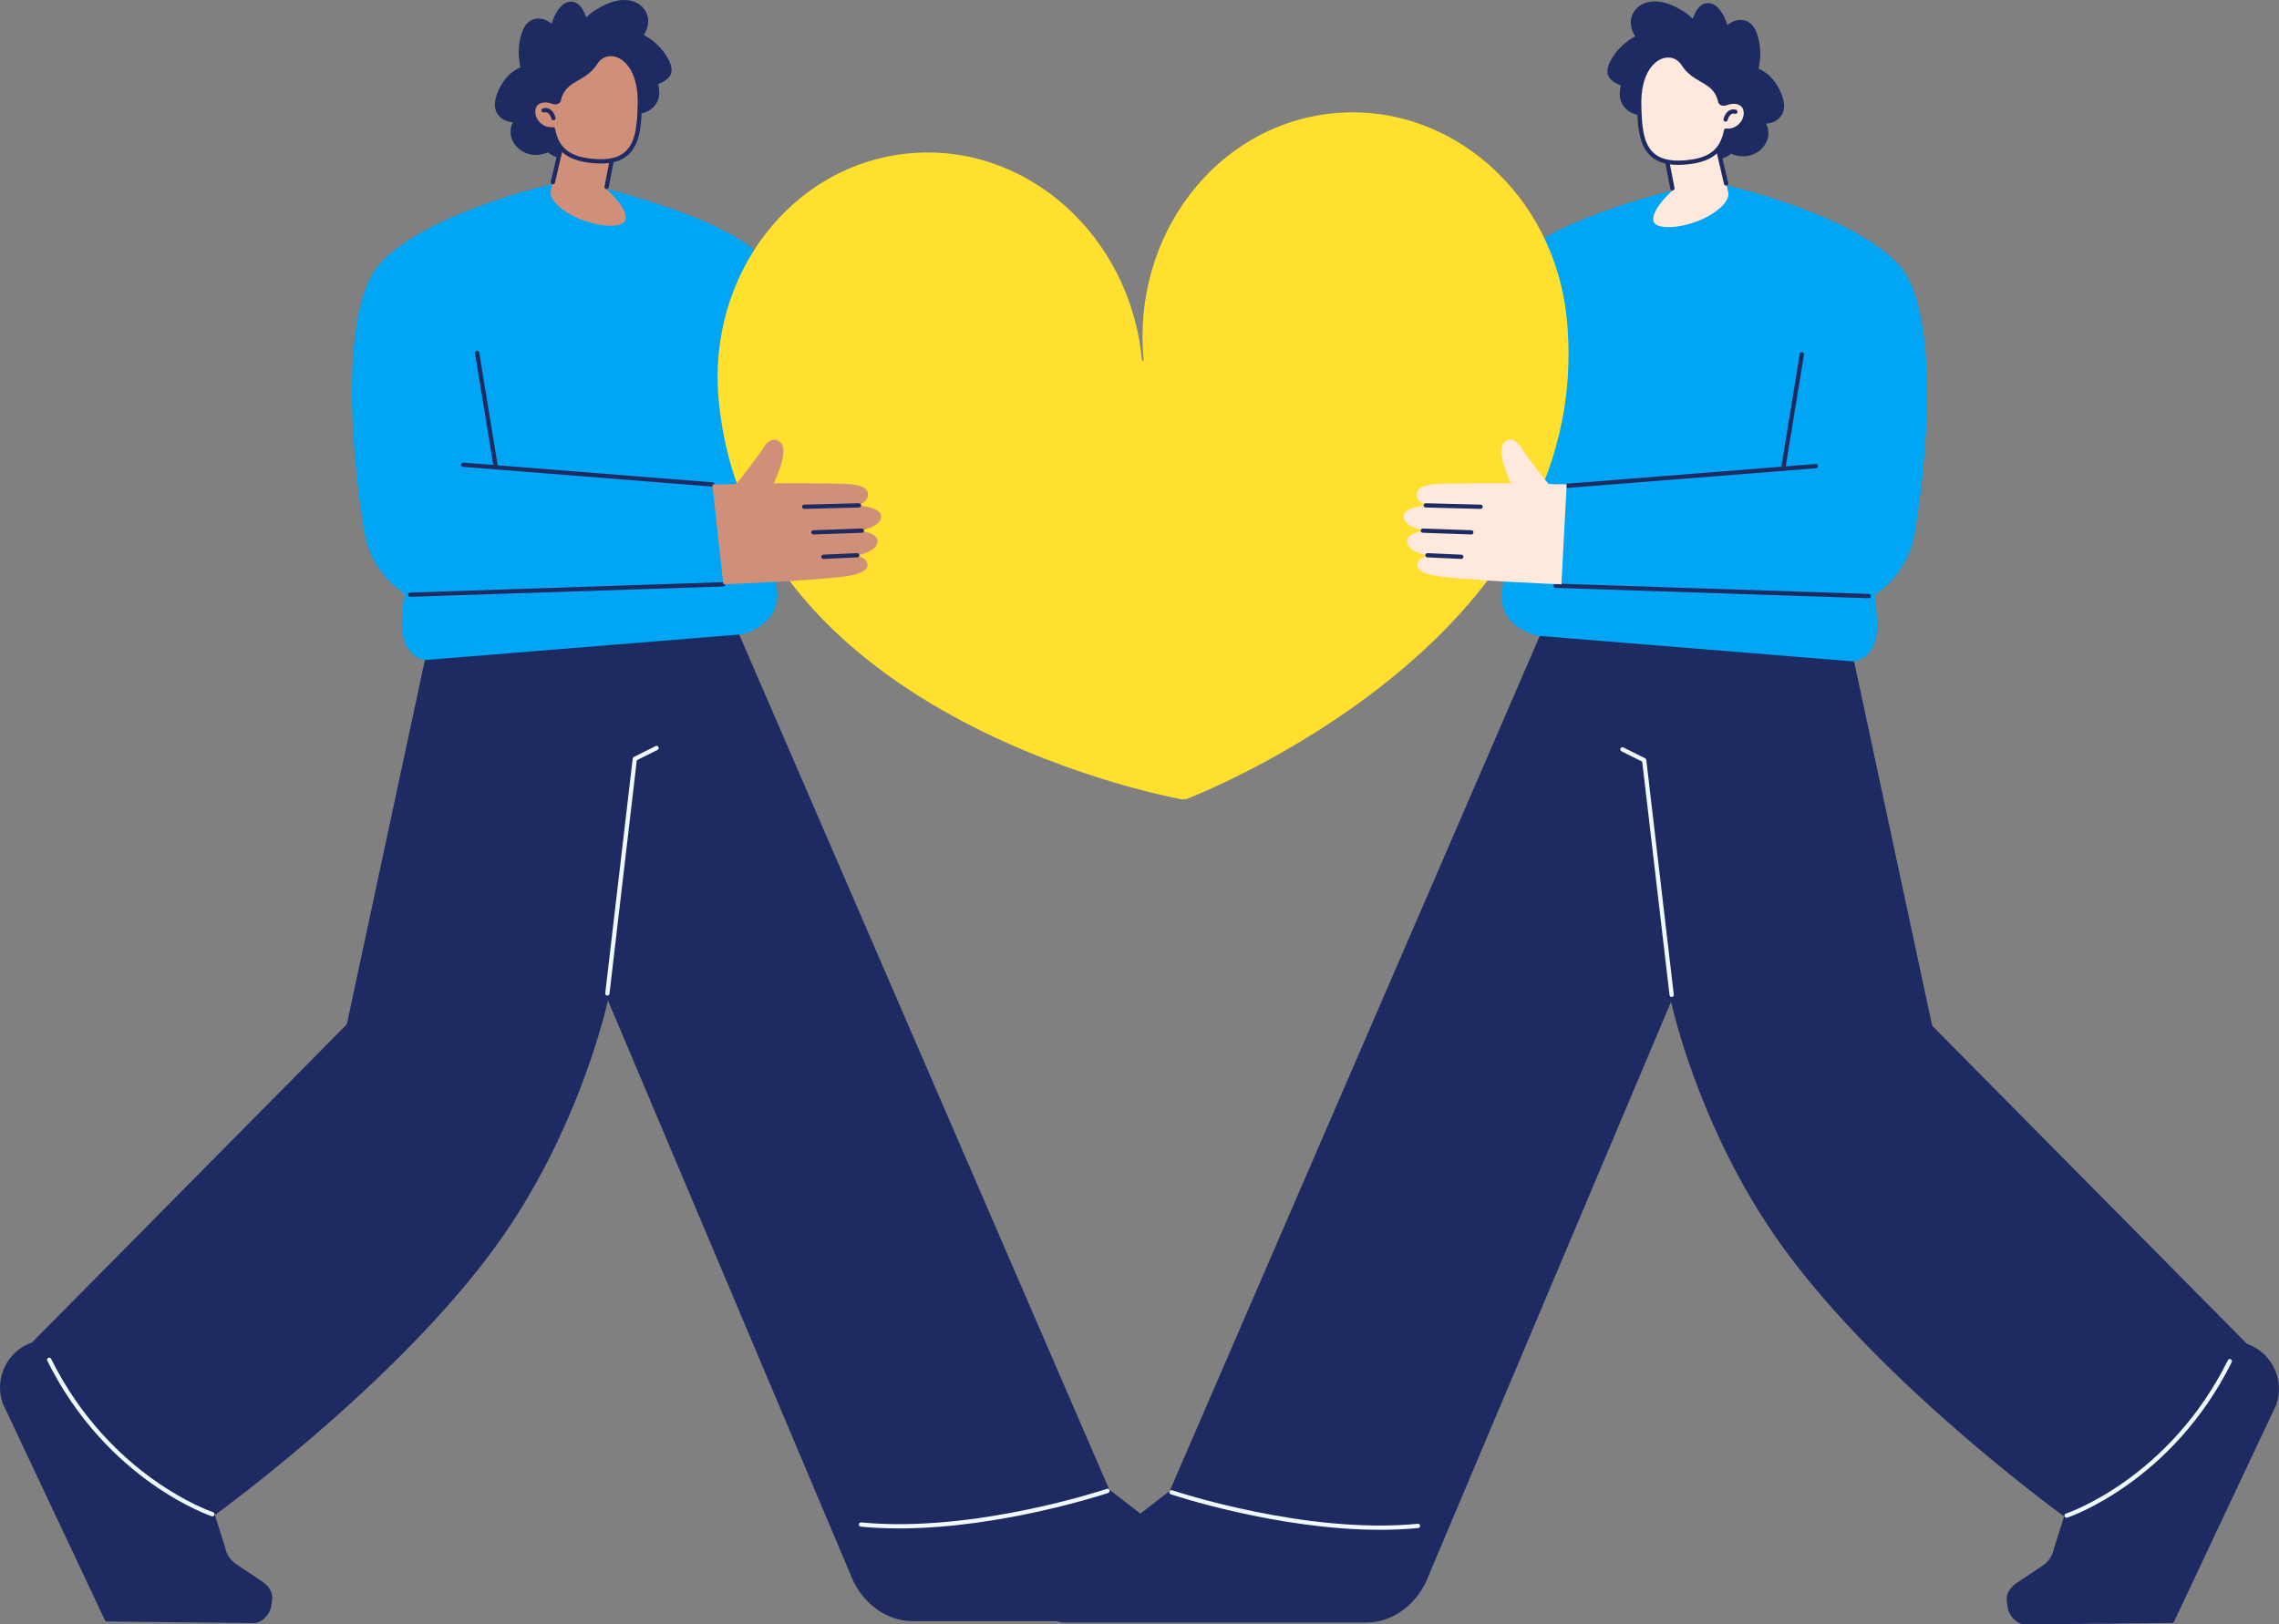 <?xml version="1.0" encoding="UTF-8"?>
<svg xmlns="http://www.w3.org/2000/svg" width="662" height="472" viewBox="0 0 662 472" fill="none">
  <rect x="0" y="0" width="662" height="472" fill="#808080" stroke="none"/>
  <g clip-path="url(#clip0_3073_38653)">
    <path d="M449.149 181.995L340.287 433.6L305.827 460.234C303.68 461.845 303.402 464.504 303.879 466.09L304.13 466.868C304.922 469.442 306.664 470.829 309.353 470.829H396.946C405.014 470.829 411.777 464.889 414.52 457.309L485.579 289.069C485.579 289.069 492.528 324.415 515.901 358.494C544.604 400.349 600.299 440.38 600.299 440.38L597.234 450.051C596.829 452.244 595.556 454.181 593.702 455.419L585.767 460.728C584.319 461.901 583.417 463.257 583.533 464.886L583.808 467.019C584.081 469.021 586.241 471.396 588.262 471.379L630.953 470.936L660.639 407.924C663.059 400.961 659.338 393.362 652.353 390.998L560.694 298.348L537.419 189.701L449.154 181.995H449.149Z" fill="#1E2B62"></path>
    <path d="M583.195 467.098L582.917 464.931C582.796 463.224 583.599 461.691 585.423 460.215L593.358 454.906C595.064 453.766 596.255 451.955 596.626 449.94C596.632 449.914 596.637 449.889 596.646 449.864L599.577 440.619C594.704 437.062 542.62 398.545 515.392 358.845C495.29 329.533 487.228 298.932 485.396 291.1L415.106 457.52C412.091 465.852 404.794 471.447 396.949 471.447H309.355C306.436 471.447 304.424 469.926 303.542 467.056L303.286 466.267C302.707 464.342 303.14 461.478 305.447 459.746L339.781 433.21L448.578 181.751C448.685 181.507 448.929 181.35 449.202 181.381L537.466 189.087C537.736 189.11 537.961 189.309 538.017 189.573L561.255 298.042L652.684 390.462C656.157 391.678 658.953 394.159 660.574 397.466C662.215 400.819 662.443 404.606 661.217 408.129C661.209 408.149 661.203 408.171 661.192 408.191L631.505 471.203C631.404 471.419 631.188 471.557 630.952 471.559L588.261 472.003H588.233C585.805 472.003 583.49 469.333 583.186 467.104L583.195 467.098ZM660.065 407.691C661.17 404.491 660.959 401.052 659.467 398.008C657.972 394.957 655.376 392.674 652.153 391.585C652.06 391.554 651.978 391.501 651.911 391.433L560.252 298.784C560.168 298.699 560.111 298.593 560.086 298.478L536.907 190.28L449.544 182.653L340.86 433.848C340.818 433.943 340.753 434.027 340.672 434.092L306.203 460.731C304.238 462.208 304.092 464.639 304.472 465.903L304.725 466.689C305.455 469.061 306.97 470.212 309.355 470.212H396.949C404.274 470.212 411.102 464.942 413.951 457.07L485.008 288.831C485.112 288.581 485.373 288.427 485.643 288.455C485.913 288.483 486.135 288.685 486.188 288.952C486.259 289.303 493.379 324.558 516.414 358.146C544.727 399.432 600.108 439.479 600.664 439.881C600.88 440.038 600.973 440.316 600.892 440.571L597.837 450.206C597.396 452.534 596.016 454.622 594.047 455.939L586.156 461.214C584.715 462.385 584.06 463.572 584.147 464.81L584.42 466.938C584.647 468.614 586.539 470.762 588.236 470.762H588.253L630.553 470.324L660.06 407.694L660.065 407.691Z" fill="#1E2B62"></path>
    <path d="M562.757 312.869C562.788 312.869 562.819 312.869 562.85 312.863C563.19 312.812 563.423 312.498 563.373 312.161L561.31 298.259C561.26 297.922 560.942 297.689 560.608 297.737C560.268 297.787 560.034 298.102 560.085 298.439L562.147 312.341C562.192 312.65 562.457 312.869 562.76 312.869H562.757Z" fill="#1E2B62"></path>
    <path d="M485.579 289.688C485.602 289.688 485.627 289.688 485.652 289.682C485.992 289.643 486.237 289.334 486.195 288.994L478.214 220.822C478.189 220.615 478.063 220.435 477.877 220.339L471.561 217.184C471.254 217.032 470.883 217.156 470.729 217.462C470.577 217.768 470.701 218.138 471.007 218.293L477.026 221.3L484.967 289.14C485.003 289.455 485.27 289.688 485.582 289.688H485.579Z" fill="#F0F9FD"></path>
    <path d="M600.306 441.001C600.371 441.001 600.432 440.99 600.497 440.97C600.798 440.872 630.889 430.763 648.271 395.78C648.423 395.474 648.299 395.103 647.993 394.949C647.687 394.797 647.316 394.92 647.164 395.226C630.023 429.721 600.413 439.693 600.115 439.788C599.789 439.895 599.612 440.243 599.719 440.569C599.803 440.83 600.047 440.995 600.309 440.995L600.306 441.001Z" fill="#F0F9FD"></path>
    <path d="M400.859 444.505C404.591 444.505 408.311 444.345 411.964 443.988C412.304 443.955 412.554 443.651 412.521 443.312C412.487 442.972 412.189 442.722 411.843 442.756C379.173 445.945 340.874 433.143 340.491 433.014C340.165 432.907 339.814 433.079 339.705 433.402C339.595 433.724 339.769 434.075 340.092 434.188C340.435 434.303 370.945 444.505 400.859 444.505Z" fill="#F0F9FD"></path>
    <path d="M542.801 160.73C542.801 160.73 545.451 176.269 545.271 182.49C545.007 191.608 538.474 192.192 538.474 192.192L446.567 184.725C446.567 184.725 434.44 182.235 436.432 170.786C438.424 159.337 442.161 150.873 442.161 150.873L542.801 160.73Z" fill="#00A5F3"></path>
    <path d="M451.624 170.174L526.935 177.147C541.058 178.655 553.902 168.885 556.2 154.882C560.977 125.752 562.357 88.47 551.412 76.769C537.562 61.96 501.387 53.838 501.387 53.838L485.745 55.362C485.745 55.362 457.193 62.26 444.107 72.066C431.022 81.873 433.615 162.198 433.615 162.198L451.624 170.171V170.174Z" fill="#00A5F3"></path>
    <path d="M455.086 141.785C455.103 141.785 455.12 141.785 455.137 141.785L527.512 136.053C527.852 136.024 528.107 135.727 528.079 135.387C528.051 135.047 527.762 134.795 527.413 134.82L455.038 140.553C454.698 140.581 454.443 140.878 454.471 141.218C454.496 141.541 454.769 141.788 455.089 141.788L455.086 141.785Z" fill="#1E2B62"></path>
    <path d="M517.97 136.8C518.268 136.8 518.532 136.583 518.582 136.28L524.014 103.046C524.07 102.709 523.84 102.389 523.502 102.336C523.162 102.283 522.845 102.51 522.792 102.847L517.36 136.081C517.304 136.418 517.534 136.738 517.871 136.791C517.905 136.797 517.939 136.8 517.973 136.8H517.97Z" fill="#1E2B62"></path>
    <path d="M542.87 173.818C543.202 173.818 543.477 173.554 543.489 173.22C543.5 172.877 543.233 172.591 542.89 172.58L451.922 169.57C451.582 169.551 451.293 169.826 451.282 170.168C451.27 170.511 451.537 170.797 451.88 170.808L542.848 173.818C542.848 173.818 542.862 173.818 542.87 173.818Z" fill="#1E2B62"></path>
    <path d="M517.437 27.229C516.479 24.826 515.018 22.703 512.919 21.159C512.264 20.679 511.562 20.278 510.826 19.941C511.553 16.746 511.494 13.377 510.517 10.225C509.853 8.085 508.567 6.1 506.158 5.822C504.481 5.629 502.994 6.283 501.75 7.291C501.415 6.1 500.935 4.955 500.277 3.883C499.367 2.395 497.951 0.834 496.051 0.879C494.199 0.921 492.983 2.47 492.292 4.023C492.084 4.489 491.89 4.961 491.707 5.435C491.612 5.348 491.513 5.261 491.415 5.177C490.454 4.242 489.364 3.445 488.183 2.813C486.351 1.701 484.373 0.873 482.35 0.542C480.234 0.196 477.992 0.449 476.216 1.738C474.46 3.012 473.496 5.028 473.738 7.207C473.878 8.464 474.342 9.573 475.013 10.556C472.358 11.948 470.068 14.04 468.461 16.578C467.171 18.619 465.951 21.311 468.076 23.242C468.84 23.939 469.79 24.441 470.813 24.817C470.453 26.314 470.341 27.872 470.807 29.304C471.31 30.848 473.075 33.349 477.042 33.515C477.975 33.554 478.871 33.388 479.734 33.094C479.11 35.907 479.759 39.02 481.912 41.033C484.143 43.119 487.503 43.649 490.218 42.445C490.468 42.672 490.729 42.894 491.007 43.102C492.651 44.329 494.627 45.508 496.622 46.033C498.768 46.597 500.898 46.229 502.621 44.815C502.677 44.767 502.736 44.719 502.795 44.669C505.223 45.69 507.94 45.797 510.354 44.301C512.219 43.141 513.585 41.21 513.686 38.978C513.737 37.891 513.47 36.855 513.012 35.898C514.417 35.853 515.777 35.373 516.847 34.287C518.834 32.274 518.396 29.629 517.437 27.226V27.229Z" fill="#1E2B62"></path>
    <path d="M483.173 41.148L485.893 55.306C485.893 55.306 479.998 60.404 480.225 63.913C480.453 67.425 490.827 66.274 497.231 62.215C503.126 58.478 501.994 55.758 501.994 55.758L497.458 36.39L483.173 41.145V41.148Z" fill="#FFE9DD"></path>
    <path d="M485.801 55.345C485.84 55.345 485.88 55.343 485.919 55.334C486.256 55.27 486.475 54.944 486.408 54.61L483.879 41.564L497.001 37.193L500.792 53.462C500.87 53.796 501.202 54.001 501.536 53.925C501.871 53.846 502.079 53.515 502 53.181L498.055 36.249C498.015 36.078 497.906 35.935 497.754 35.851C497.602 35.767 497.423 35.75 497.257 35.803L482.971 40.559C482.676 40.657 482.499 40.957 482.558 41.263L485.191 54.843C485.247 55.138 485.509 55.345 485.798 55.345H485.801Z" fill="#1E2B62"></path>
    <path d="M488.998 18.613C492.398 24.015 498.234 22.999 499.692 29.484C499.819 30.045 500.62 30.41 501.946 29.795C504.25 29.124 506.144 29.88 506.785 31.255C507.717 33.251 506.785 35.823 504.652 37.187C503.612 37.853 502.44 38.094 501.376 37.959C500.24 43.703 497.102 46.673 489.054 47.238C477.067 48.074 476.353 39.753 476.148 30.528C475.831 16.207 485.601 13.223 488.995 18.616L488.998 18.613Z" fill="#FFE9DD"></path>
    <path d="M479.505 45.359C476.065 42.223 475.669 36.791 475.531 30.539C475.326 21.3 479.131 16.844 482.758 15.752C485.4 14.96 488.055 15.951 489.522 18.282C490.93 20.519 492.798 21.603 494.608 22.65C496.974 24.02 499.418 25.438 500.298 29.346C500.306 29.388 500.354 29.416 500.391 29.435C500.593 29.537 501.04 29.534 501.689 29.233C501.717 29.219 501.745 29.208 501.776 29.2C504.229 28.484 506.525 29.222 507.351 30.991C508.419 33.276 507.404 36.162 504.99 37.706C504.038 38.315 502.956 38.633 501.874 38.61C500.511 44.626 496.769 47.313 489.103 47.849C488.53 47.889 487.976 47.908 487.443 47.908C483.995 47.908 481.39 47.069 479.51 45.356L479.505 45.359ZM501.456 37.344C502.425 37.47 503.442 37.226 504.319 36.664C506.179 35.474 507.016 33.211 506.224 31.516C505.769 30.539 504.302 29.77 502.161 30.379C501.265 30.783 500.441 30.845 499.84 30.547C499.446 30.354 499.18 30.022 499.087 29.618C498.325 26.238 496.313 25.073 493.987 23.722C492.141 22.653 490.045 21.437 488.474 18.941C487.294 17.069 485.242 16.3 483.115 16.937C480.069 17.852 476.579 21.954 476.771 30.508C476.903 36.474 477.262 41.636 480.342 44.441C482.247 46.176 485.079 46.886 489.013 46.614C496.327 46.103 499.624 43.641 500.77 37.835C500.829 37.543 501.085 37.336 501.377 37.336C501.402 37.336 501.43 37.336 501.456 37.341V37.344Z" fill="#1E2B62"></path>
    <path d="M501.237 35.351C501.521 35.351 501.773 35.158 501.841 34.868C501.92 34.534 502.26 33.583 502.892 33.195C503.195 33.01 503.538 32.968 503.948 33.069C504.28 33.153 504.617 32.951 504.699 32.62C504.783 32.288 504.581 31.951 504.249 31.87C503.51 31.685 502.836 31.777 502.24 32.145C501.029 32.889 500.65 34.529 500.633 34.596C500.557 34.93 500.768 35.261 501.102 35.337C501.147 35.349 501.195 35.351 501.24 35.351H501.237Z" fill="#1E2B62"></path>
    <path d="M212.851 181.591L321.713 433.196L356.173 459.83C358.32 461.441 358.598 464.1 358.121 465.686L357.871 466.463C357.078 469.038 355.336 470.425 352.647 470.425H265.054C256.987 470.425 250.223 464.484 247.481 456.904L176.424 288.665C176.424 288.665 169.475 324.01 146.102 358.089C117.399 399.945 61.704 439.976 61.704 439.976L64.769 449.647C65.174 451.84 66.447 453.777 68.301 455.015L76.237 460.324C77.683 461.497 78.585 462.853 78.47 464.481L78.195 466.615C77.922 468.617 75.762 470.992 73.741 470.975L31.05 470.531L1.364 407.519C-1.056 400.557 2.665 392.957 9.65 390.593L101.309 297.944L124.584 189.297L212.848 181.591H212.851Z" fill="#1E2B62"></path>
    <path d="M73.765 471.596H73.737L31.046 471.152C30.81 471.152 30.594 471.012 30.493 470.796L0.803 407.784C0.795 407.764 0.786 407.744 0.778 407.722C-0.447 404.199 -0.22 400.411 1.421 397.059C3.04 393.752 5.838 391.27 9.312 390.055L100.74 297.635L123.978 189.166C124.034 188.899 124.259 188.702 124.529 188.68L212.794 180.974C213.064 180.943 213.311 181.1 213.418 181.344L322.214 432.803L356.549 459.339C358.856 461.071 359.288 463.937 358.709 465.86L358.454 466.649C357.571 469.518 355.56 471.04 352.64 471.04H265.047C257.202 471.04 249.904 465.442 246.889 457.112L176.599 290.692C174.77 298.525 166.708 329.126 146.604 358.438C119.376 398.137 67.291 436.655 62.419 440.212L65.35 449.457C65.358 449.482 65.364 449.507 65.369 449.532C65.74 451.548 66.931 453.359 68.637 454.499L76.572 459.807C78.396 461.284 79.202 462.814 79.079 464.524L78.8 466.691C78.494 468.92 76.182 471.59 73.754 471.59L73.765 471.596ZM31.445 469.917L73.746 470.355H73.762C75.462 470.355 77.351 468.207 77.578 466.531L77.851 464.403C77.938 463.162 77.28 461.975 75.842 460.804L67.951 455.529C65.982 454.212 64.602 452.124 64.161 449.796L61.107 440.161C61.025 439.906 61.118 439.628 61.334 439.471C61.891 439.072 117.271 399.022 145.584 357.736C168.619 324.148 175.74 288.893 175.81 288.542C175.863 288.275 176.082 288.073 176.355 288.045C176.625 288.017 176.883 288.169 176.99 288.421L248.047 456.66C250.896 464.532 257.724 469.802 265.05 469.802H352.643C355.028 469.802 356.546 468.648 357.274 466.279L357.526 465.492C357.906 464.229 357.762 461.798 355.796 460.321L321.326 433.682C321.245 433.617 321.177 433.533 321.138 433.438L212.454 182.243L125.091 189.87L101.912 298.067C101.887 298.183 101.831 298.289 101.746 298.374L10.093 391.029C10.025 391.096 9.941 391.15 9.851 391.181C6.631 392.27 4.032 394.552 2.537 397.604C1.048 400.647 0.834 404.083 1.938 407.287L31.445 469.917Z" fill="#1E2B62"></path>
    <path d="M99.247 312.464C99.216 312.464 99.185 312.464 99.154 312.459C98.814 312.408 98.581 312.094 98.632 311.757L100.694 297.855C100.745 297.518 101.062 297.285 101.397 297.332C101.737 297.383 101.97 297.697 101.919 298.034L99.857 311.936C99.812 312.245 99.548 312.464 99.245 312.464H99.247Z" fill="#1E2B62"></path>
    <path d="M176.425 289.284C176.402 289.284 176.377 289.284 176.352 289.278C176.012 289.239 175.767 288.93 175.809 288.59L183.79 220.418C183.815 220.21 183.941 220.031 184.127 219.935L190.443 216.78C190.75 216.628 191.121 216.752 191.275 217.058C191.427 217.364 191.303 217.734 190.997 217.889L184.978 220.895L177.037 288.736C177.001 289.051 176.734 289.284 176.422 289.284H176.425Z" fill="#F0F9FD"></path>
    <path d="M61.702 440.597C61.637 440.597 61.575 440.586 61.511 440.566C61.21 440.468 31.119 430.358 13.737 395.375C13.585 395.069 13.709 394.699 14.015 394.544C14.321 394.393 14.692 394.516 14.844 394.822C31.984 429.317 61.595 439.289 61.893 439.384C62.219 439.491 62.396 439.839 62.289 440.165C62.205 440.426 61.96 440.591 61.699 440.591L61.702 440.597Z" fill="#F0F9FD"></path>
    <path d="M261.149 444.101C257.417 444.101 253.697 443.94 250.044 443.584C249.704 443.55 249.454 443.247 249.487 442.907C249.521 442.568 249.819 442.318 250.165 442.351C282.835 445.541 321.134 432.739 321.517 432.61C321.843 432.503 322.194 432.674 322.303 432.997C322.413 433.32 322.239 433.671 321.916 433.783C321.573 433.898 291.063 444.101 261.149 444.101Z" fill="#F0F9FD"></path>
    <path d="M119.205 160.326C119.205 160.326 116.555 175.865 116.735 182.086C116.999 191.204 123.532 191.788 123.532 191.788L215.439 184.32C215.439 184.32 227.566 181.83 225.574 170.382C223.582 158.933 219.845 150.469 219.845 150.469L119.205 160.326Z" fill="#00A5F3"></path>
    <path d="M210.383 169.772L135.072 176.746C120.949 178.254 108.105 168.484 105.807 154.481C101.03 125.351 99.65 88.069 110.595 76.367C124.445 61.558 160.619 53.437 160.619 53.437L176.262 54.961C176.262 54.961 204.814 61.859 217.899 71.665C230.985 81.471 228.392 161.797 228.392 161.797L210.383 169.77V169.772Z" fill="#00A5F3"></path>
    <path d="M206.925 141.381C206.908 141.381 206.891 141.381 206.874 141.381L134.499 135.648C134.159 135.62 133.904 135.323 133.932 134.983C133.96 134.643 134.249 134.391 134.598 134.416L206.973 140.149C207.313 140.177 207.568 140.474 207.54 140.814C207.515 141.137 207.242 141.384 206.922 141.384L206.925 141.381Z" fill="#1E2B62"></path>
    <path d="M144.029 136.397C143.731 136.397 143.467 136.181 143.417 135.878L137.985 102.644C137.929 102.307 138.159 101.987 138.496 101.934C138.836 101.88 139.154 102.108 139.207 102.444L144.639 135.679C144.695 136.015 144.465 136.335 144.127 136.389C144.094 136.394 144.06 136.397 144.026 136.397H144.029Z" fill="#1E2B62"></path>
    <path d="M119.134 173.414C118.803 173.414 118.527 173.15 118.516 172.816C118.505 172.473 118.772 172.187 119.114 172.176L210.082 169.166C210.422 169.146 210.712 169.422 210.723 169.764C210.734 170.107 210.467 170.393 210.125 170.404L119.157 173.414C119.157 173.414 119.143 173.414 119.134 173.414Z" fill="#1E2B62"></path>
    <path d="M144.56 26.828C145.518 24.424 146.979 22.302 149.078 20.758C149.733 20.278 150.436 19.876 151.172 19.54C150.444 16.345 150.503 12.976 151.481 9.823C152.144 7.684 153.431 5.699 155.839 5.421C157.516 5.227 159.003 5.882 160.248 6.889C160.582 5.699 161.063 4.554 161.72 3.481C162.63 1.993 164.047 0.432 165.946 0.477C167.798 0.519 169.015 2.069 169.706 3.622C169.914 4.088 170.108 4.559 170.29 5.034C170.386 4.947 170.484 4.86 170.583 4.775C171.544 3.841 172.634 3.043 173.814 2.412C175.646 1.3 177.624 0.472 179.647 0.14C181.763 -0.205 184.005 0.048 185.781 1.336C187.538 2.611 188.501 4.627 188.26 6.805C188.119 8.063 187.656 9.172 186.984 10.154C189.639 11.547 191.929 13.638 193.537 16.176C194.826 18.217 196.046 20.91 193.922 22.841C193.157 23.537 192.208 24.04 191.185 24.416C191.544 25.912 191.657 27.47 191.19 28.902C190.687 30.446 188.923 32.948 184.955 33.113C184.022 33.153 183.126 32.987 182.263 32.692C182.887 35.505 182.238 38.619 180.086 40.632C177.855 42.717 174.494 43.248 171.78 42.044C171.529 42.271 171.268 42.493 170.99 42.701C169.346 43.927 167.371 45.106 165.376 45.632C163.229 46.196 161.099 45.828 159.377 44.413C159.32 44.365 159.261 44.318 159.202 44.267C156.775 45.289 154.057 45.396 151.644 43.899C149.778 42.74 148.412 40.808 148.311 38.577C148.261 37.49 148.528 36.454 148.986 35.497C147.581 35.452 146.221 34.972 145.15 33.885C143.163 31.872 143.602 29.228 144.56 26.825V26.828Z" fill="#1E2B62"></path>
    <path d="M178.83 40.744L176.11 54.902C176.11 54.902 182.005 60 181.777 63.509C181.55 67.021 171.176 65.87 164.772 61.811C158.877 58.074 160.009 55.354 160.009 55.354L164.544 35.985L178.83 40.741V40.744Z" fill="#D08F79"></path>
    <path d="M176.2 54.941C176.161 54.941 176.121 54.938 176.082 54.93C175.745 54.865 175.526 54.54 175.593 54.206L178.122 41.16L165 36.788L161.209 53.057C161.131 53.391 160.799 53.596 160.465 53.52C160.13 53.442 159.922 53.111 160.001 52.776L163.946 35.845C163.985 35.674 164.095 35.531 164.247 35.447C164.399 35.362 164.578 35.345 164.744 35.399L179.03 40.154C179.325 40.253 179.502 40.553 179.443 40.859L176.81 54.438C176.754 54.733 176.492 54.941 176.203 54.941H176.2Z" fill="#1E2B62"></path>
    <path d="M173.007 18.209C169.607 23.611 163.771 22.594 162.313 29.079C162.186 29.641 161.385 30.006 160.059 29.391C157.755 28.72 155.861 29.475 155.22 30.851C154.287 32.847 155.22 35.419 157.353 36.783C158.393 37.448 159.564 37.69 160.629 37.555C161.765 43.299 164.903 46.269 172.951 46.834C184.938 47.67 185.652 39.349 185.857 30.124C186.174 15.803 176.404 12.819 173.01 18.212L173.007 18.209Z" fill="#D08F79"></path>
    <path d="M174.566 47.51C174.032 47.51 173.478 47.49 172.905 47.451C165.237 46.914 161.497 44.225 160.134 38.212C159.052 38.234 157.97 37.917 157.018 37.308C154.604 35.764 153.59 32.877 154.657 30.592C155.483 28.824 157.779 28.085 160.232 28.801C160.263 28.81 160.291 28.821 160.319 28.835C160.968 29.135 161.415 29.138 161.617 29.037C161.654 29.02 161.699 28.989 161.71 28.947C162.59 25.039 165.034 23.622 167.4 22.252C169.207 21.204 171.076 20.121 172.486 17.883C173.953 15.553 176.608 14.562 179.25 15.354C182.88 16.443 186.685 20.898 186.477 30.14C186.336 36.395 185.943 41.828 182.504 44.961C180.627 46.673 178.019 47.513 174.571 47.513L174.566 47.51ZM160.628 36.934C160.921 36.934 161.179 37.139 161.235 37.434C162.382 43.24 165.678 45.702 172.992 46.213C176.926 46.485 179.758 45.778 181.663 44.04C184.74 41.235 185.1 36.069 185.235 30.107C185.426 21.552 181.936 17.448 178.89 16.536C176.763 15.896 174.712 16.665 173.532 18.54C171.961 21.036 169.867 22.249 168.018 23.321C165.689 24.672 163.677 25.837 162.918 29.217C162.829 29.621 162.562 29.949 162.165 30.146C161.564 30.441 160.741 30.382 159.844 29.977C157.703 29.371 156.237 30.137 155.781 31.114C154.989 32.81 155.826 35.073 157.686 36.263C158.563 36.825 159.58 37.066 160.55 36.943C160.578 36.94 160.603 36.937 160.628 36.937V36.934Z" fill="#1E2B62"></path>
    <path d="M160.762 34.947C160.478 34.947 160.225 34.753 160.158 34.464C160.079 34.13 159.739 33.178 159.107 32.791C158.804 32.606 158.461 32.563 158.051 32.665C157.719 32.749 157.382 32.547 157.3 32.215C157.216 31.884 157.418 31.547 157.75 31.466C158.489 31.28 159.163 31.373 159.759 31.741C160.97 32.485 161.349 34.124 161.366 34.192C161.442 34.526 161.231 34.857 160.897 34.933C160.852 34.944 160.804 34.947 160.759 34.947H160.762Z" fill="#1E2B62"></path>
    <path d="M387.436 32.903C353.484 36.112 328.749 68.198 332.194 104.565C332.225 104.882 331.75 104.927 331.722 104.61C328.277 68.24 297.961 41.359 264.008 44.57C230.054 47.779 205.321 79.865 208.766 116.232C217.681 210.398 343.818 232.36 343.818 232.36C343.818 232.36 343.894 232.226 344.021 231.995C344.189 232.2 344.29 232.315 344.29 232.315C344.29 232.315 464.065 187.108 455.15 92.942C451.705 56.572 421.391 29.691 387.436 32.903Z" fill="#FFE02E"></path>
    <path d="M206.922 140.763C206.922 140.763 213.289 140.808 213.815 140.547C214.34 140.285 220.662 131.995 221.713 130.154C222.767 128.312 225.268 126.338 227.111 129.101C228.954 131.863 224.742 140.415 224.742 140.415C224.742 140.415 241.2 140.415 244.493 140.547C247.784 140.678 251.998 140.942 252.13 143.573C252.263 146.203 248.708 146.86 248.708 146.86C248.708 146.86 256.081 147.124 255.949 150.148C255.817 153.174 249.762 154.227 249.762 154.227C249.762 154.227 255.424 154.752 254.895 157.646C254.37 160.541 248.969 161.33 248.969 161.33C252.392 162.382 254.103 165.67 247.651 167.119C241.2 168.567 210.103 169.786 210.103 169.786L206.922 140.763Z" fill="#D08F79"></path>
    <path d="M233.587 147.868C233.253 147.868 232.977 147.602 232.969 147.265C232.961 146.922 233.23 146.639 233.573 146.63L249.505 146.223C249.828 146.198 250.132 146.484 250.14 146.827C250.149 147.169 249.879 147.453 249.536 147.461L233.604 147.868C233.604 147.868 233.593 147.868 233.587 147.868Z" fill="#1E2B62"></path>
    <path d="M236.267 155.3C235.935 155.3 235.66 155.036 235.649 154.702C235.638 154.36 235.904 154.073 236.247 154.062L250.336 153.568C250.685 153.554 250.966 153.823 250.977 154.166C250.988 154.508 250.721 154.795 250.378 154.806L236.289 155.3C236.289 155.3 236.275 155.3 236.267 155.3Z" fill="#1E2B62"></path>
    <path d="M239.174 162.403C238.845 162.403 238.569 162.144 238.555 161.81C238.539 161.468 238.806 161.179 239.146 161.165L248.986 160.718C249.315 160.707 249.618 160.968 249.632 161.308C249.649 161.65 249.382 161.939 249.042 161.953L239.202 162.4C239.202 162.4 239.182 162.4 239.174 162.4V162.403Z" fill="#1E2B62"></path>
    <path d="M455.099 140.69C455.099 140.69 450.373 140.81 449.847 140.547C449.322 140.283 442.999 131.995 441.949 130.154C440.895 128.312 438.394 126.338 436.551 129.101C434.707 131.863 438.92 140.415 438.92 140.415C438.92 140.415 422.462 140.415 419.169 140.547C415.875 140.678 411.663 140.942 411.531 143.573C411.399 146.203 414.954 146.86 414.954 146.86C414.954 146.86 407.581 147.124 407.713 150.148C407.845 153.174 413.9 154.227 413.9 154.227C413.9 154.227 408.238 154.752 408.766 157.646C409.292 160.541 414.692 161.33 414.692 161.33C411.27 162.382 409.559 165.67 416.01 167.119C422.462 168.564 453.559 169.786 453.559 169.786L455.099 140.69Z" fill="#FFE9DD"></path>
    <path d="M430.077 147.869C430.077 147.869 430.066 147.869 430.06 147.869L414.128 147.462C413.785 147.454 413.515 147.17 413.524 146.828C413.532 146.485 413.824 146.201 414.159 146.224L430.091 146.631C430.434 146.639 430.703 146.923 430.695 147.265C430.687 147.602 430.411 147.869 430.077 147.869Z" fill="#1E2B62"></path>
    <path d="M427.39 155.3C427.39 155.3 427.376 155.3 427.367 155.3L413.279 154.806C412.936 154.795 412.669 154.508 412.68 154.166C412.691 153.823 412.995 153.554 413.321 153.568L427.41 154.062C427.752 154.073 428.019 154.36 428.008 154.702C427.997 155.036 427.721 155.3 427.39 155.3Z" fill="#1E2B62"></path>
    <path d="M424.483 162.403C424.483 162.403 424.463 162.403 424.455 162.403L414.614 161.956C414.274 161.942 414.007 161.65 414.024 161.311C414.041 160.968 414.333 160.71 414.67 160.721L424.511 161.167C424.851 161.181 425.118 161.473 425.101 161.813C425.087 162.144 424.811 162.405 424.483 162.405V162.403Z" fill="#1E2B62"></path>
  </g>
  <defs>
    <clipPath id="clip0_3073_38653">
      <rect width="662" height="472" fill="white"></rect>
    </clipPath>
  </defs>
</svg>
